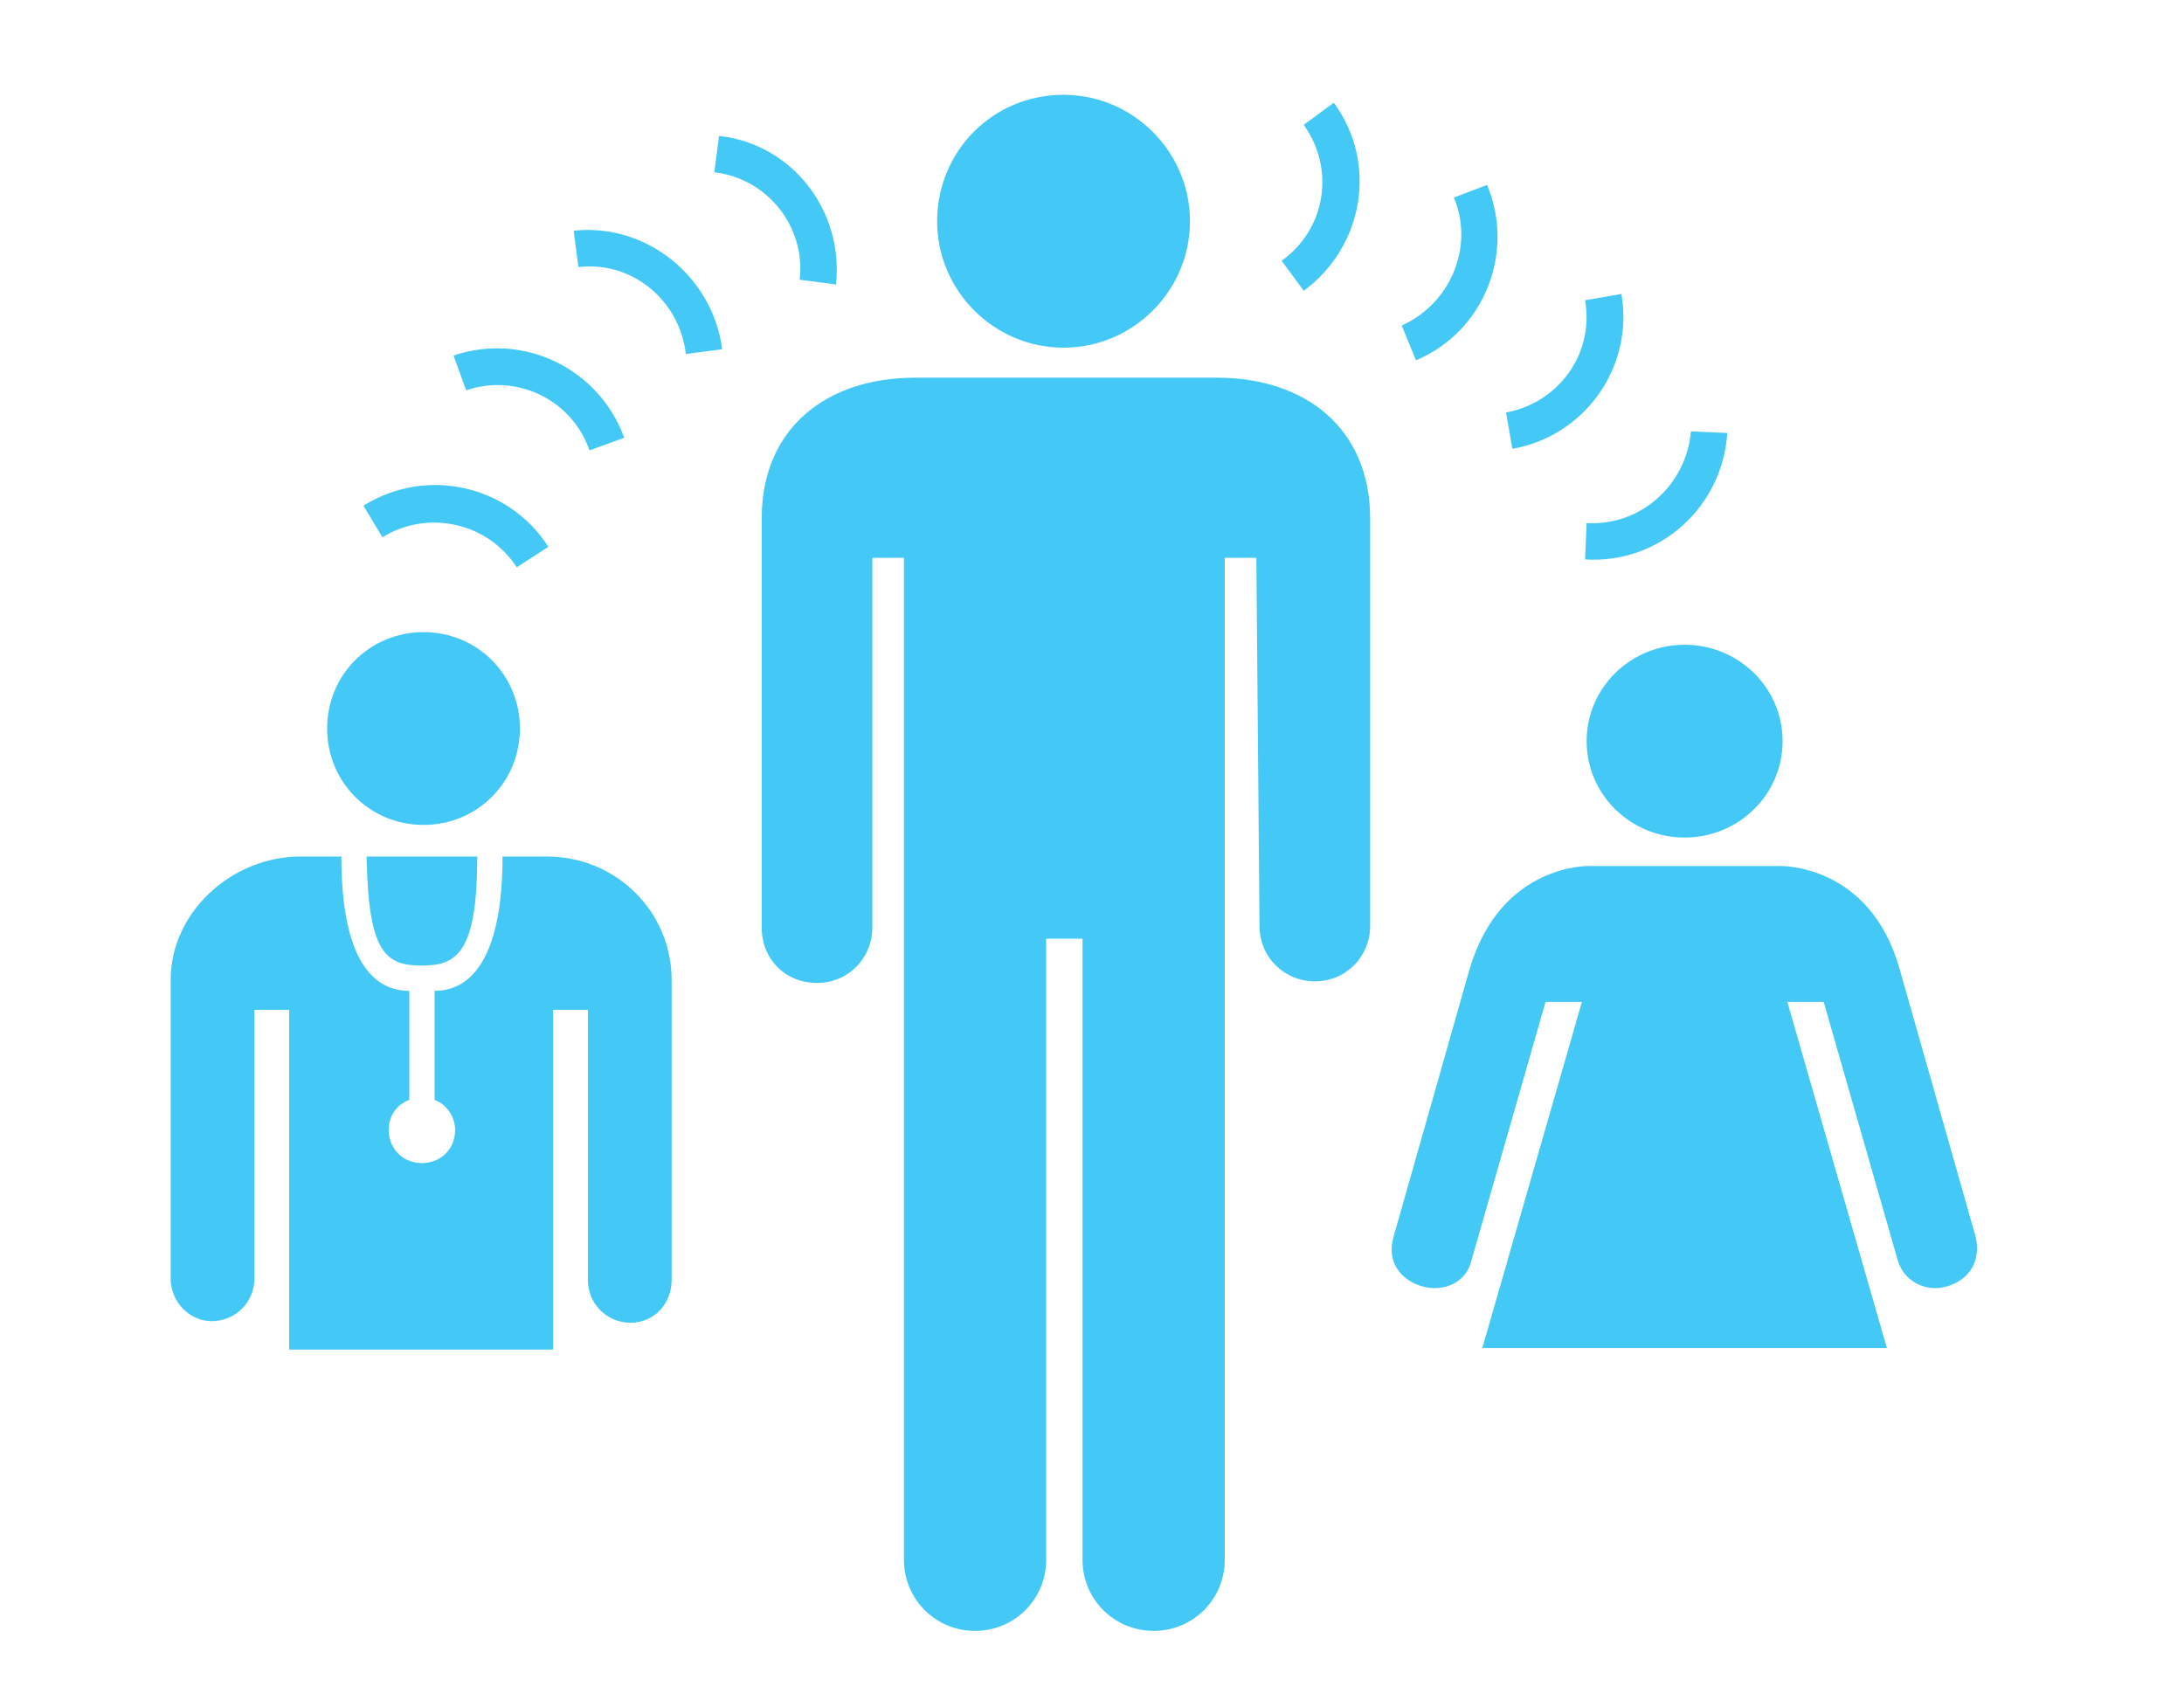 <?xml version="1.0" encoding="utf-8"?>
<!-- Generator: Adobe Illustrator 16.0.0, SVG Export Plug-In . SVG Version: 6.00 Build 0)  -->
<!DOCTYPE svg PUBLIC "-//W3C//DTD SVG 1.1//EN" "http://www.w3.org/Graphics/SVG/1.1/DTD/svg11.dtd">
<svg version="1.1" xmlns="http://www.w3.org/2000/svg" xmlns:xlink="http://www.w3.org/1999/xlink" x="0px" y="0px" width="138.2px"
	 height="108px" viewBox="0 0 138.2 108" style="enable-background:new 0 0 138.2 108;" xml:space="preserve">
<style type="text/css">
<![CDATA[
	.st0{fill:#44C8F5;stroke:#44C8F5;stroke-width:0.221;stroke-miterlimit:10;}
	.st1{fill:#82D4F1;}
	.st2{fill-rule:evenodd;clip-rule:evenodd;fill:#44C8F5;}
	.st3{fill:#93D0AA;stroke:#FFE96B;stroke-width:1.013;stroke-miterlimit:10;}
	.st4{fill:#44C8F5;stroke:#44C8F5;stroke-width:3.940800e-02;stroke-miterlimit:10;}
	.st5{fill:#F04E5D;}
	.st6{fill:#44C8F5;stroke:#44C8F5;stroke-width:6.394500e-02;stroke-miterlimit:10;}
	.st7{clip-path:url(#SVGID_2_);}
	.st8{fill:none;stroke:#44C8F5;stroke-miterlimit:10;}
	.st9{fill:#44C8F5;stroke:#44C8F5;stroke-width:5.877400e-02;stroke-miterlimit:10;}
	.st10{fill-rule:evenodd;clip-rule:evenodd;}
	.st11{fill:#FFCD03;}
	.st12{fill:#FFFFFF;}
	.st13{fill:none;stroke:#C7C8CA;stroke-width:0.75;stroke-miterlimit:10;}
	.st14{fill-rule:evenodd;clip-rule:evenodd;fill:#44C8F5;stroke:#44C8F5;stroke-width:0.221;stroke-miterlimit:10;}
	.st15{fill-rule:evenodd;clip-rule:evenodd;fill:#FFFFFF;}
	.st16{fill:#44C8F5;stroke:#44C8F5;stroke-width:0.392;stroke-miterlimit:10;}
	.st17{fill:#44C8F5;stroke:#44C8F5;stroke-width:3.459600e-02;stroke-miterlimit:10;}
	.st18{fill:#44C8F5;stroke:#44C8F5;stroke-width:3.118600e-02;stroke-miterlimit:10;}
	.st19{fill-rule:evenodd;clip-rule:evenodd;fill:#44C8F5;stroke:#44C8F5;stroke-width:5.877400e-02;stroke-miterlimit:10;}
	.st20{fill:#44C8F5;stroke:#44C8F5;stroke-width:3.535200e-02;stroke-miterlimit:10;}
	.st21{fill:#44C8F5;stroke:#44C8F5;stroke-width:4.634200e-02;stroke-miterlimit:10;}
	.st22{fill:none;stroke:#FFFFFF;stroke-width:1.245;stroke-miterlimit:10;}
	.st23{fill:none;stroke:#44C8F5;stroke-width:0.839;stroke-miterlimit:10;}
	.st24{fill:#A788BE;}
	.st25{fill:#44C8F5;stroke:#44C8F5;stroke-width:3.191000e-02;stroke-miterlimit:10;}
	.st26{fill:#44C8F5;}
]]>
</style>
<g id="GUIDE_LINES">
</g>
<g id="Layer_2">
	<g>
		<path class="st26" d="M26.8,40c3.4,0,6.1,2.7,6.1,6.1c0,3.4-2.7,6.1-6.1,6.1s-6.1-2.7-6.1-6.1C20.7,42.7,23.4,40,26.8,40"/>
		<path class="st26" d="M67.3,6c4.4,0,8,3.6,8,8s-3.6,8-8,8c-4.4,0-8-3.6-8-8S62.8,6,67.3,6"/>
		<path class="st26" d="M23,32l1.2,2c2.9-1.8,6.7-0.9,8.5,1.9l2-1.3C32.2,30.7,27,29.5,23,32"/>
		<path class="st26" d="M28.7,22.5l0.8,2.2c3.2-1.1,6.7,0.6,7.8,3.8l2.2-0.8C37.9,23.3,33.1,21,28.7,22.5"/>
		<path class="st26" d="M36.3,14.6l0.3,2.3c3.4-0.4,6.4,2.1,6.8,5.5l2.3-0.3C45.1,17.5,40.9,14.1,36.3,14.6"/>
		<path class="st26" d="M45.2,10.9c3.4,0.4,5.8,3.5,5.4,6.8l2.3,0.3c0.5-4.7-2.8-8.9-7.4-9.4L45.2,10.9z"/>
		<path class="st26" d="M82.5,7.9c2,2.8,1.4,6.6-1.4,8.6l1.4,1.9c3.8-2.8,4.7-8.1,1.9-11.9L82.5,7.9z"/>
		<path class="st26" d="M92,12.5c1.3,3.1-0.2,6.7-3.3,8.1l0.9,2.2c4.3-1.8,6.3-6.8,4.5-11.1L92,12.5z"/>
		<path class="st26" d="M100.3,19c0.6,3.4-1.7,6.5-5,7.1l0.4,2.3c4.6-0.8,7.7-5.2,6.9-9.8L100.3,19z"/>
		<path class="st26" d="M100.4,33.1l-0.1,2.3c4.7,0.3,8.7-3.3,9-8l-2.3-0.1C106.7,30.7,103.8,33.3,100.4,33.1"/>
		<path class="st26" d="M106.6,53c-3.4,0-6.2-2.7-6.2-6.1c0-3.4,2.8-6.1,6.2-6.1c3.4,0,6.2,2.7,6.2,6.1C112.8,50.3,110,53,106.6,53"
			/>
		<path class="st26" d="M113.1,63.4l2.3,0l4.7,16.4c0.4,1.3,1.8,2,3.1,1.6c1.4-0.4,2.2-1.6,1.8-3.2l-4.8-16.9
			c-1.9-6.7-7.6-6.5-7.6-6.5h-12c0,0-5.6-0.2-7.6,6.5l-4.8,16.9c-0.5,1.6,0.4,2.8,1.8,3.2c1.4,0.4,2.8-0.3,3.1-1.6l4.7-16.4l2.3,0
			l-6.3,21.9h25.6L113.1,63.4z"/>
		<path class="st26" d="M26.7,61.1c2.2,0,3.5-0.8,3.5-6.9h-7C23.3,60.3,24.4,61.1,26.7,61.1"/>
		<path class="st26" d="M35,63.9h2.2v17.1c0,1.5,1.2,2.7,2.7,2.7c1.5,0,2.6-1.2,2.6-2.7V62c0-4.3-3.5-7.8-7.9-7.8h-2.8
			c0,5.9-1.7,8.5-4.3,8.5v6.9c0.8,0.3,1.3,1.1,1.3,1.9c0,1.2-0.9,2.1-2.1,2.1c-1.2,0-2.1-0.9-2.1-2.1c0-0.9,0.5-1.6,1.3-1.9v-6.9
			c-2.7,0-4.3-2.7-4.3-8.5H19c-4.3,0-8.2,3.5-8.2,7.8v18.9c0,1.5,1.2,2.7,2.6,2.7c1.5,0,2.7-1.2,2.7-2.7V63.9h2.2v21.5H35V63.9z"/>
		<path class="st26" d="M79.5,35.3h-2v63.4c0,2.5-2,4.5-4.5,4.5c-2.5,0-4.5-2-4.5-4.5V59.4h-2.3v39.3c0,2.5-2,4.5-4.5,4.5
			c-2.5,0-4.5-2-4.5-4.5V35.3h-2l0,23.4c0,1.9-1.5,3.5-3.5,3.5s-3.5-1.5-3.5-3.5V32.8c0-5.7,4.1-8.9,9.7-8.9h19.1
			c5.6,0,9.7,3.2,9.7,8.9v25.8c0,1.9-1.5,3.5-3.5,3.5c-1.9,0-3.5-1.5-3.5-3.5L79.5,35.3z"/>
	</g>
</g>
</svg>
